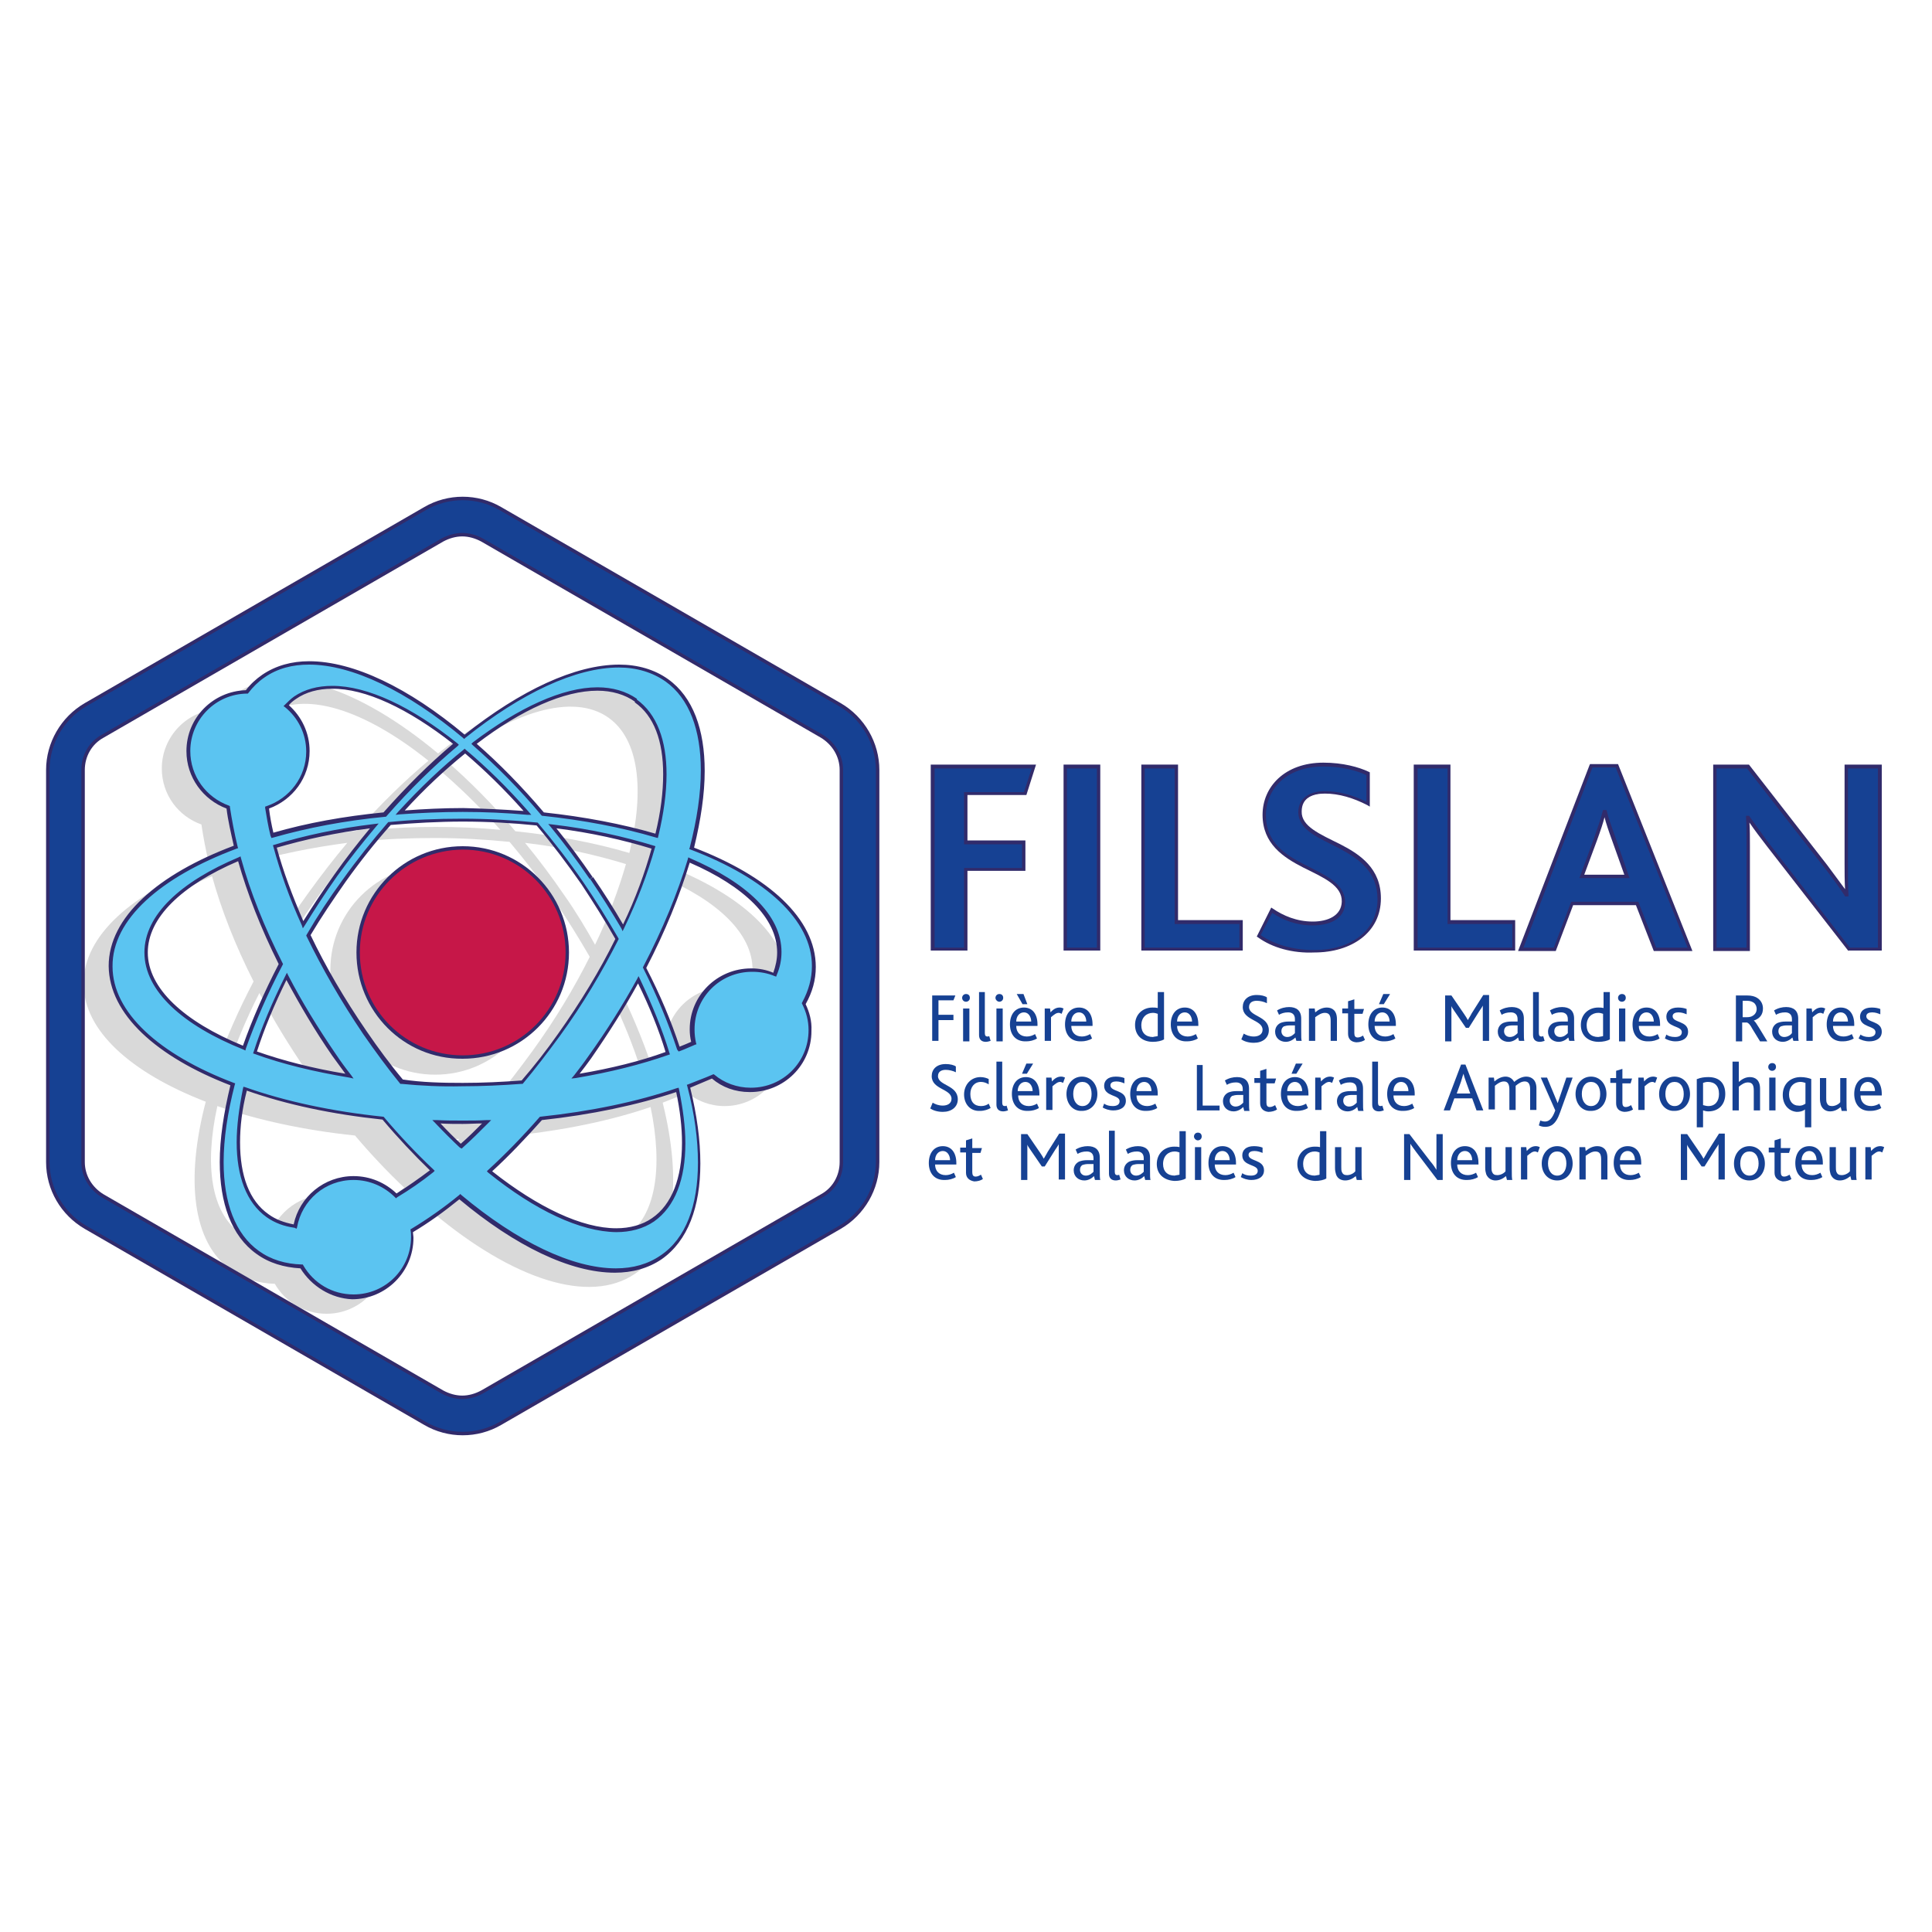 <?xml version="1.0" encoding="UTF-8"?> <!-- Generator: Adobe Illustrator 25.2.1, SVG Export Plug-In . SVG Version: 6.00 Build 0) --> <svg xmlns="http://www.w3.org/2000/svg" xmlns:xlink="http://www.w3.org/1999/xlink" version="1.1" id="Calque_1" x="0px" y="0px" viewBox="0 0 400 400" style="enable-background:new 0 0 400 400;" xml:space="preserve"> <style type="text/css"> .st0{fill:#1D1D1B;} .st1{fill:#9C9B9B;} .st2{fill:#1D70B7;} .st3{fill:#D9D9D9;} .st4{fill:#C61748;} .st5{fill:#312B6B;} .st6{fill:#5BC4F1;} .st7{fill:#164193;} .st8{fill:none;stroke:#312B6B;stroke-width:0.718;} </style> <symbol id="Nouveau_symbole" viewBox="-74.9 -112.5 149.8 225"> <g> <path class="st0" d="M-14.2-112.3h-7.7v69.2C-25.3-38.6-35.9-21-35.9-2.8c0,18.2,10.6,35.8,14.1,40.3v75h7.7V34.8l-0.9-1.1 c-0.2-0.2-13.2-18.6-13.2-36.6c0-18,13.1-36.4,13.2-36.6l0.9-1.1V-112.3z"></path> </g> <g> <path class="st0" d="M25.7-112.3H18v71.9l0.9,1.1C19-39.2,32.1-20.8,32.1-2.8c0,18-13.1,36.4-13.2,36.6L18,34.8l0,77.7h7.7v-75 C29.2,33,39.8,15.5,39.8-2.8c0-18.2-10.6-35.8-14.1-40.3V-112.3z"></path> </g> <g> <rect x="-8.6" y="-112.5" class="st0" width="7.7" height="224.7"></rect> </g> <g> <rect x="4.8" y="-112.5" class="st0" width="7.7" height="224.7"></rect> </g> <g> <path class="st1" d="M-16.1-112.3h-7.7v69.2C-27.3-38.6-37.9-21-37.9-2.8c0,18.2,10.6,35.8,14.1,40.3v75h7.7V34.8l-0.9-1.1 c-0.2-0.2-13.2-18.6-13.2-36.6c0-18,13.1-36.4,13.2-36.6l0.9-1.1V-112.3z"></path> </g> <g> <path class="st1" d="M23.8-112.3h-7.7v71.9l0.9,1.1c0.2,0.2,13.2,18.6,13.2,36.6c0,18-13.1,36.4-13.2,36.6l-0.9,1.1l0,77.7h7.7 v-75C27.3,33,37.8,15.5,37.8-2.8c0-18.2-10.6-35.8-14.1-40.3V-112.3z"></path> </g> <path class="st2" d="M0-88.1l-74.9,43.2v86.5L0,84.8l74.9-43.2v-86.5L0-88.1z M-59.5-36L0-70.4L59.5-36v68.7L0,67.1l-59.5-34.4V-36 z"></path> <g> <rect x="-10.5" y="-112.5" class="st1" width="7.7" height="224.7"></rect> </g> <g> <rect x="2.9" y="-112.5" class="st1" width="7.7" height="224.7"></rect> </g> </symbol> <g> <g> <path class="st3" d="M111.8,200.8c0,12-9.7,21.7-21.7,21.7s-21.7-9.7-21.7-21.7c0-12,9.7-21.7,21.7-21.7S111.8,188.8,111.8,200.8z "></path> <g> <path class="st3" d="M163.1,203.6c0-9.8-9.8-18.5-25.3-24.5c4.2-16,2.8-29.1-5.2-34.8c-9.3-6.7-25.4-1.5-41.9,11.7 c-16.3-13.6-32.2-19-41.7-12.5c-1.3,0.9-2.4,2-3.4,3.3c-6.7,0.1-12.1,5.6-12.1,12.3c0,5.4,3.4,9.9,8.2,11.6 c0.4,2.6,0.9,5.4,1.6,8.2c-15.9,5.9-26,14.8-26,24.7c0,9.8,9.8,18.5,25.3,24.5c-4.2,16-2.8,29.1,5.2,34.8 c2.6,1.8,5.6,2.8,9.1,2.9c2.1,3.7,6.1,6.2,10.7,6.2c6.8,0,12.3-5.5,12.3-12.3c0-0.5,0-1-0.1-1.4c3.3-2,6.6-4.4,10-7.1 c16.3,13.6,32.2,19,41.7,12.5c8.2-5.6,9.8-18.9,5.7-35.4c1.7-0.7,3.4-1.3,5-2.1c2.1,1.7,4.8,2.8,7.8,2.8 c6.8,0,12.3-5.4,12.4-12.2c0-2-0.5-3.9-1.3-5.5C162.3,208.8,163.1,206.2,163.1,203.6z M126,148.6c6.3,4.5,7.5,14.9,4.3,28 c-7.1-2.1-15-3.6-23.6-4.5c-4.6-5.5-9.4-10.3-14.2-14.5C106,147.3,118.7,143.4,126,148.6z M110.1,217.8c-2.5,3.4-5,6.7-7.6,9.8 c-4,0.3-8.1,0.5-12.4,0.5c-4.3,0-8.6-0.2-12.7-0.5c-2.6-3.2-5.1-6.6-7.6-10.1c-4.6-6.7-8.5-13.5-11.7-20.1 c2.2-3.8,4.7-7.5,7.4-11.3c3-4.2,6.2-8.2,9.4-11.9c4.9-0.5,9.9-0.7,15.1-0.7c5.3,0,10.5,0.3,15.5,0.8c3.2,3.8,6.4,7.9,9.4,12.3 c2.6,3.8,5,7.7,7.2,11.5C118.9,204.5,114.9,211.2,110.1,217.8z M126.6,206.3c2.5,5.3,4.6,10.4,6.1,15.3c-5.6,2-12.1,3.6-19.1,4.7 c1-1.3,2-2.6,2.9-4C120.3,217,123.6,211.6,126.6,206.3z M84.7,235.8c1.8,0.1,3.6,0.1,5.5,0.1c1.7,0,3.3,0,4.9-0.1 c-1.8,1.8-3.5,3.5-5.3,5C88.1,239.2,86.4,237.6,84.7,235.8z M66.7,226.3c-7.2-1.2-13.8-2.8-19.6-4.9c1.6-5,3.8-10.3,6.6-15.8 c2.8,5.4,6.1,10.8,9.8,16.2C64.6,223.4,65.6,224.8,66.7,226.3z M57.2,195c-2.6-5.6-4.5-11.1-5.9-16.2c6.1-1.9,13.1-3.3,20.6-4.3 c-2.7,3.2-5.4,6.7-8,10.3C61.5,188.1,59.2,191.5,57.2,195z M77.2,171.8c4.4-4.9,9-9.1,13.4-12.7c4.3,3.6,8.7,7.9,13,12.7 c-4.4-0.4-8.8-0.6-13.4-0.6C85.7,171.2,81.4,171.4,77.2,171.8z M116.8,185.3c-2.6-3.8-5.3-7.4-8.1-10.8 c7.7,0.9,14.7,2.5,20.9,4.4c-1.5,5.2-3.6,10.9-6.4,16.7C121.3,192.2,119.2,188.7,116.8,185.3z M49.6,170.7 c4.9-1.6,8.4-6.2,8.4-11.7c0-3.8-1.7-7.2-4.5-9.5c0.6-0.6,1.2-1.1,1.9-1.6c7.5-5.1,20.1-1,33.3,9.6c-5,4.2-9.9,9-14.8,14.5 c-8.4,0.8-16.3,2.3-23.3,4.3C50.3,174.4,49.9,172.5,49.6,170.7z M24.6,200.8c0-7.6,7.4-14.4,19.3-19.4c1.9,6.9,4.8,14.3,8.6,21.8 c-3.1,5.9-5.7,11.8-7.6,17.3C32.4,215.5,24.6,208.5,24.6,200.8z M76.3,251.1c-2.2-2.3-5.4-3.7-8.8-3.7c-6,0-11,4.3-12.1,10.1 c-2.1-0.3-4-1-5.7-2.2c-6-4.3-7.4-14-4.7-26.3c8.3,2.9,18,5,28.5,6.1c3.3,3.9,6.8,7.6,10.2,10.8 C81.3,247.8,78.8,249.6,76.3,251.1z M129.6,256c-7.6,5.2-20.4,0.9-33.9-10c3.6-3.3,7.2-6.9,10.7-10.9c10.5-1.1,20.1-3.1,28.3-5.9 C137.3,241.8,135.8,251.7,129.6,256z M154.8,205.4c-1.5-0.6-3-1-4.7-1c-6.8,0-12.3,5.4-12.4,12.2c0,1,0.1,1.9,0.3,2.8 c-1,0.4-2,0.9-3.1,1.3c-1.8-5.4-4.2-11.1-7-16.8c4.1-7.7,7.1-15.2,9.2-22.3c11.5,4.9,18.7,11.7,18.7,19.1 C155.7,202.3,155.4,203.9,154.8,205.4z"></path> </g> </g> <g> <path class="st4" d="M117.5,197.2c0,12-9.7,21.7-21.7,21.7c-12,0-21.7-9.7-21.7-21.7c0-12,9.7-21.7,21.7-21.7 C107.8,175.6,117.5,185.3,117.5,197.2z"></path> <path class="st5" d="M73.8,197.2c0-12.2,9.9-22,22-22l0,0c12.2,0,22,9.9,22,22l0,0c0,12.2-9.9,22-22,22l0,0 C83.6,219.3,73.8,209.4,73.8,197.2L73.8,197.2z M74.5,197.2c0,11.8,9.5,21.3,21.3,21.3l0,0c11.8,0,21.3-9.5,21.3-21.3l0,0 c0-11.8-9.5-21.3-21.3-21.3l0,0C84,176,74.5,185.5,74.5,197.2L74.5,197.2z"></path> </g> <g> <g> <path class="st6" d="M168.7,200.1c0-9.8-9.8-18.5-25.3-24.5c4.2-16,2.8-29.1-5.2-34.8c-9.3-6.7-25.4-1.5-41.9,11.7 C80,138.9,64,133.5,54.5,140c-1.3,0.9-2.4,2-3.4,3.3c-6.7,0.1-12.1,5.6-12.1,12.3c0,5.4,3.4,9.9,8.2,11.6 c0.4,2.6,0.9,5.4,1.6,8.2c-15.9,5.9-26,14.8-26,24.7c0,9.8,9.8,18.5,25.3,24.5c-4.2,16-2.8,29.1,5.2,34.8 c2.6,1.8,5.6,2.8,9.1,2.9c2.1,3.7,6.1,6.2,10.7,6.2c6.8,0,12.3-5.5,12.3-12.3c0-0.5,0-1-0.1-1.4c3.3-2,6.6-4.4,10-7.1 c16.3,13.6,32.2,19,41.7,12.5c8.2-5.6,9.8-18.9,5.7-35.4c1.7-0.7,3.4-1.3,5-2.1c2.1,1.7,4.8,2.8,7.8,2.8 c6.8,0,12.3-5.4,12.4-12.2c0-2-0.5-3.9-1.3-5.5C167.9,205.3,168.7,202.7,168.7,200.1z M131.6,145.1c6.3,4.5,7.5,14.9,4.3,28 c-7.1-2.1-15-3.6-23.6-4.5c-4.6-5.5-9.4-10.3-14.2-14.5C111.6,143.8,124.3,139.8,131.6,145.1z M69.2,218.3c1,1.5,2.1,3,3.2,4.5 c-7.2-1.2-13.8-2.8-19.6-4.9c1.6-5,3.8-10.3,6.6-15.8C62.2,207.5,65.4,212.9,69.2,218.3z M56.9,175.2c6.1-1.9,13.1-3.3,20.6-4.3 c-2.7,3.2-5.4,6.7-8,10.3c-2.4,3.4-4.7,6.8-6.7,10.2C60.2,185.8,58.3,180.3,56.9,175.2z M63.9,193.8c2.2-3.8,4.7-7.6,7.4-11.3 c3-4.2,6.2-8.2,9.4-11.9c4.9-0.5,9.9-0.7,15.1-0.7c5.3,0,10.5,0.3,15.5,0.8c3.2,3.8,6.4,7.9,9.4,12.3c2.6,3.8,5,7.6,7.2,11.5 c-3.3,6.5-7.3,13.3-12.1,19.9c-2.5,3.4-5,6.7-7.6,9.8c-4,0.3-8.1,0.5-12.4,0.5c-4.3,0-8.6-0.2-12.7-0.5 c-2.6-3.2-5.1-6.6-7.6-10.1C70.9,207.2,67,200.4,63.9,193.8z M122.1,218.9c3.8-5.3,7.2-10.7,10.1-16c2.5,5.3,4.6,10.4,6.1,15.3 c-5.6,2-12.1,3.6-19.1,4.7C120.1,221.5,121.1,220.2,122.1,218.9z M129,192.1c-2-3.4-4.2-6.9-6.5-10.3c-2.6-3.8-5.3-7.4-8.1-10.8 c7.7,0.9,14.7,2.5,20.9,4.4C133.9,180.7,131.7,186.3,129,192.1z M109.2,168.3c-4.4-0.4-8.8-0.6-13.4-0.6c-4.4,0-8.8,0.2-13,0.5 c4.4-4.9,9-9.1,13.4-12.7C100.6,159.2,104.9,163.5,109.2,168.3z M59.2,146c0.6-0.6,1.2-1.2,1.9-1.6c7.5-5.1,20.1-1,33.3,9.6 c-5,4.2-9.9,9-14.8,14.5c-8.4,0.8-16.3,2.3-23.3,4.3c-0.5-2-0.8-3.9-1.1-5.7c4.9-1.6,8.4-6.2,8.4-11.7 C63.6,151.7,61.9,148.3,59.2,146z M30.2,197.2c0-7.6,7.4-14.4,19.3-19.4c1.9,6.9,4.8,14.3,8.6,21.8c-3.1,5.9-5.7,11.7-7.6,17.3 C38,212,30.2,205,30.2,197.2z M81.9,247.6c-2.2-2.3-5.4-3.7-8.8-3.7c-6,0-11,4.3-12.1,10.1c-2.1-0.3-4-1-5.7-2.2 c-6-4.3-7.4-14-4.7-26.3c8.3,2.9,18,5,28.5,6.1c3.3,3.9,6.8,7.6,10.2,10.8C86.9,244.3,84.4,246.1,81.9,247.6z M95.4,237.3 c-1.7-1.6-3.4-3.3-5.1-5.1c1.8,0.1,3.6,0.1,5.5,0.1c1.7,0,3.3,0,4.9-0.1C99,234.1,97.2,235.7,95.4,237.3z M135.2,252.5 c-7.6,5.2-20.4,0.9-33.9-10c3.6-3.3,7.2-6.9,10.7-10.9c10.5-1.1,20.1-3.1,28.3-5.9C142.9,238.3,141.4,248.2,135.2,252.5z M140.5,217.2c-1.8-5.4-4.2-11.1-7-16.8c4.1-7.7,7.1-15.2,9.2-22.3c11.5,4.9,18.7,11.7,18.7,19.1c0,1.6-0.3,3.1-1,4.6 c-1.5-0.6-3-1-4.7-1c-6.8,0-12.3,5.4-12.4,12.2c0,1,0.1,1.9,0.3,2.8C142.6,216.4,141.6,216.8,140.5,217.2z"></path> </g> </g> <g> <g> <path class="st5" d="M62.2,262.6c-3.4-0.2-6.5-1.1-9.1-3l0,0c-5.2-3.7-7.6-10.5-7.6-19l0,0c0-4.8,0.8-10.1,2.2-15.9l0,0 C32.4,218.8,22.6,210,22.5,200l0,0c0-10.1,10.2-19,25.9-24.9l0,0c-0.6-2.7-1.2-5.2-1.5-7.7l0,0c-4.8-1.8-8.3-6.4-8.3-11.9l0,0 c0-6.9,5.5-12.4,12.3-12.6l0,0c1-1.3,2.1-2.3,3.4-3.2l0,0c2.8-1.9,6.1-2.8,9.7-2.8l0,0c9.2,0,20.6,5.5,32.2,15.2l0,0 c11.6-9.2,22.9-14.5,32-14.5l0,0c3.8,0,7.3,1,10.1,3l0,0c5.2,3.7,7.6,10.5,7.6,19l0,0c0,4.8-0.8,10.1-2.2,15.9l0,0 c15.4,5.9,25.2,14.7,25.2,24.7l0,0c0,2.7-0.7,5.2-2.1,7.7l0,0c0.8,1.7,1.3,3.5,1.2,5.5l0,0c0,0,0,0,0,0.1l0,0 c0,7-5.7,12.6-12.7,12.6l0,0c0,0,0,0-0.1,0l0,0c-3,0-5.7-1-7.8-2.8l0,0c-1.5,0.6-3,1.3-4.5,1.9l0,0c1.4,5.7,2.1,10.9,2.1,15.7 l0,0c0,9-2.6,16-8,19.8l0,0c-2.8,1.9-6.1,2.8-9.7,2.8l0,0c-9.2,0-20.6-5.5-32.2-15.2l0,0c-3.2,2.6-6.4,4.9-9.6,6.8l0,0 c0,0.4,0.1,0.8,0.1,1.2l0,0c0,7-5.7,12.7-12.7,12.7l0,0C68.5,268.8,64.5,266.3,62.2,262.6L62.2,262.6z M54.7,140.3 c-1.3,0.9-2.4,2-3.3,3.2l0,0l-0.1,0.1l-0.2,0c-6.5,0.1-11.7,5.4-11.7,11.9l0,0c0,5.2,3.3,9.6,8,11.3l0,0l0.2,0.1l0,0.2 c0.4,2.6,0.9,5.3,1.6,8.2l0,0l0.1,0.3l-0.3,0.1c-15.8,5.9-25.8,14.7-25.7,24.4l0,0c0,9.5,9.6,18.2,25.1,24.1l0,0l0.3,0.1 l-0.1,0.3c-1.5,5.8-2.3,11.2-2.3,16l0,0c0,8.4,2.4,14.9,7.3,18.4l0,0c2.5,1.8,5.5,2.7,8.9,2.8l0,0l0.2,0l0.1,0.2 c2.1,3.6,5.9,6,10.4,6l0,0c6.6,0,11.9-5.3,11.9-11.9l0,0c0-0.5,0-0.9-0.1-1.4l0,0l0-0.2l0.2-0.1c3.3-2,6.6-4.3,9.9-7l0,0l0.2-0.2 l0.2,0.2c11.6,9.7,23,15.2,32,15.2l0,0c3.6,0,6.7-0.9,9.3-2.7l0,0c5.2-3.5,7.7-10.3,7.7-19.2l0,0c0-4.8-0.7-10.1-2.2-15.8l0,0 l-0.1-0.3l0.3-0.1c1.7-0.7,3.4-1.3,5-2l0,0l0.2-0.1l0.2,0.1c2,1.7,4.7,2.7,7.5,2.7l0,0c0,0,0,0,0.1,0l0,0 c6.6,0,11.9-5.3,11.9-11.9l0,0c0,0,0,0,0-0.1l0,0c0-1.9-0.5-3.7-1.3-5.3l0,0l-0.1-0.2l0.1-0.2c1.3-2.4,2-4.9,2-7.5l0,0 c0-9.5-9.6-18.2-25.1-24.1l0,0l-0.3-0.1l0.1-0.3c1.5-5.8,2.3-11.2,2.3-16l0,0c0-8.4-2.4-14.9-7.3-18.4l0,0 c-2.7-1.9-6-2.9-9.7-2.9l0,0c-8.9,0-20.2,5.3-31.8,14.6l0,0l-0.2,0.2l-0.2-0.2c-11.6-9.7-23-15.2-31.9-15.2l0,0 C60.5,137.6,57.4,138.4,54.7,140.3L54.7,140.3z M101.1,242.8l-0.3-0.3l0.3-0.3c3.6-3.3,7.1-6.9,10.6-10.9l0,0l0.1-0.1l0.1,0 c10.4-1.1,20-3.1,28.2-5.9l0,0l0.4-0.1l0.1,0.4c0.8,4,1.3,7.7,1.3,11.1l0,0c0,7.4-2.1,13.1-6.5,16.2l0,0 c-2.2,1.5-4.9,2.2-7.8,2.2l0,0C120.1,255,110.8,250.6,101.1,242.8L101.1,242.8z M127.6,254.3c2.8,0,5.4-0.7,7.4-2.1l0,0 c4.1-2.8,6.2-8.3,6.2-15.6l0,0c0-3.2-0.4-6.7-1.2-10.5l0,0c-8.1,2.7-17.6,4.7-27.8,5.8l0,0c-3.4,3.8-6.8,7.4-10.3,10.6l0,0 C111.4,250,120.5,254.3,127.6,254.3L127.6,254.3z M61,254.2c-2.2-0.3-4.1-1-5.8-2.2l0,0c-4.2-3-6.2-8.5-6.2-15.5l0,0 c0-3.4,0.5-7.1,1.3-11.1l0,0l0.1-0.4l0.4,0.1c8.2,2.9,17.9,5,28.5,6.1l0,0l0.1,0l0.1,0.1c3.3,3.9,6.7,7.5,10.2,10.8l0,0l0.3,0.3 l-0.3,0.3c-2.5,2-5,3.7-7.5,5.2l0,0l-0.2,0.2l-0.2-0.2c-2.2-2.2-5.2-3.6-8.6-3.6l0,0c-5.9,0-10.7,4.2-11.7,9.8l0,0l-0.1,0.3 L61,254.2L61,254.2z M49.7,236.5c0,6.9,1.9,12.1,5.9,14.9l0,0c1.5,1.1,3.2,1.7,5.2,2.1l0,0c1.2-5.7,6.3-10,12.4-10l0,0 c3.5,0,6.6,1.4,8.9,3.6l0,0c2.2-1.4,4.5-3,6.9-4.8l0,0c-3.3-3.2-6.6-6.7-9.8-10.5l0,0c-10.4-1.1-19.9-3.1-28.1-6l0,0 C50.1,229.7,49.7,233.3,49.7,236.5L49.7,236.5z M82,247.6l0.3-0.3L82,247.6L82,247.6z M95.2,237.6c-1.7-1.6-3.4-3.3-5.1-5.1l0,0 l0.3-0.2l-0.3,0.2l-0.6-0.6l0.9,0c1.8,0.1,3.6,0.1,5.5,0.1l0,0c1.7,0,3.3,0,4.9-0.1l0,0l0.9,0l-0.6,0.6c-1.8,1.8-3.5,3.5-5.3,5.1 l0,0l-0.2,0.2L95.2,237.6L95.2,237.6z M95.4,236.8c1.5-1.3,2.9-2.7,4.4-4.2l0,0c-1.3,0-2.7,0.1-4,0.1l0,0c-1.5,0-3.1,0-4.6-0.1 l0,0C92.6,234.1,94,235.5,95.4,236.8L95.4,236.8z M83.1,224.4l-0.2,0l-0.1-0.1c-2.6-3.2-5.1-6.6-7.6-10.2l0,0 c-4.6-6.8-8.5-13.6-11.7-20.2l0,0l-0.1-0.2l0.1-0.2c2.2-3.8,4.7-7.6,7.4-11.3l0,0c3-4.2,6.2-8.2,9.4-11.9l0,0l0.1-0.1l0.1,0 c4.9-0.5,9.9-0.7,15.2-0.7l0,0c5.3,0,10.5,0.3,15.5,0.8l0,0l0.1,0l0.1,0.1c3.2,3.8,6.4,7.9,9.4,12.3l0,0c2.6,3.8,5,7.7,7.2,11.5 l0,0l0.1,0.2l-0.1,0.2c-3.3,6.5-7.3,13.3-12.1,19.9l0,0c-2.5,3.4-5,6.7-7.6,9.8l0,0l-0.1,0.1l-0.2,0c-4,0.3-8.2,0.5-12.4,0.5l0,0 C91.4,225,87.2,224.8,83.1,224.4L83.1,224.4z M95.8,224.2c4.2,0,8.2-0.2,12.2-0.5l0,0c2.6-3,5.1-6.2,7.5-9.6l0,0 c4.7-6.6,8.7-13.2,11.9-19.7l0,0c-2.1-3.7-4.5-7.5-7-11.3l0,0c-3-4.3-6.1-8.4-9.3-12.2l0,0c-4.9-0.5-10-0.8-15.3-0.8l0,0 c-5.1,0-10.1,0.3-14.9,0.7l0,0c-3.2,3.6-6.3,7.5-9.3,11.7l0,0c-2.6,3.7-5.1,7.4-7.3,11.1l0,0c3.1,6.5,7,13.2,11.6,19.9l0,0 c2.4,3.5,4.9,6.9,7.5,10l0,0C87.4,224.1,91.5,224.2,95.8,224.2L95.8,224.2z M118.9,222.6c1-1.3,2-2.6,2.9-3.9l0,0 c3.8-5.3,7.2-10.7,10.1-16l0,0l0.3-0.6l0.3,0.6c2.5,5.3,4.6,10.4,6.1,15.3l0,0l0.1,0.3l-0.3,0.1c-5.7,2-12.1,3.6-19.2,4.8l0,0 l-0.9,0.1L118.9,222.6L118.9,222.6z M122.4,219.1c-0.8,1.1-1.6,2.2-2.4,3.2l0,0c6.5-1.1,12.6-2.6,17.8-4.5l0,0 c-1.4-4.6-3.3-9.3-5.7-14.2l0,0C129.3,208.7,126,213.9,122.4,219.1L122.4,219.1z M72.3,223.1c-7.2-1.2-13.9-2.8-19.6-4.9l0,0 l-0.3-0.1l0.1-0.3c1.6-5,3.9-10.4,6.6-15.8l0,0l0.3-0.6l0.3,0.6c2.8,5.4,6.1,10.8,9.8,16.2l0,0c1,1.5,2.1,3,3.2,4.4l0,0l-0.3,0.2 l0.1-0.4l-0.1,0.4l0.3-0.2l0.5,0.7L72.3,223.1L72.3,223.1z M71.5,222.3c-0.9-1.2-1.8-2.5-2.7-3.7l0,0c-3.6-5.2-6.7-10.5-9.5-15.7 l0,0c-2.5,5.1-4.6,10.1-6.1,14.8l0,0C58.6,219.6,64.8,221.2,71.5,222.3L71.5,222.3z M140.2,217.3c-1.8-5.4-4.1-11-7-16.8l0,0 l-0.1-0.2l0.1-0.2c4-7.7,7.1-15.2,9.2-22.2l0,0l0.1-0.4l0.4,0.2c11.6,5,18.9,11.7,18.9,19.4l0,0c0,1.6-0.3,3.2-1,4.8l0,0 l-0.1,0.3l-0.3-0.1c-1.4-0.6-3-0.9-4.6-0.9l0,0c0,0,0,0-0.1,0l0,0c-6.6,0-11.9,5.3-11.9,11.9l0,0c0,0,0,0,0,0.1l0,0 c0,0.9,0.1,1.8,0.3,2.7l0,0l0.1,0.3l-0.3,0.1c-1,0.4-2,0.9-3.1,1.3l0,0l-0.3,0.1L140.2,217.3L140.2,217.3z M140.7,216.7 c0.8-0.3,1.7-0.7,2.4-1l0,0c-0.2-0.8-0.3-1.7-0.3-2.5l0,0c0,0,0-0.1,0-0.1l0,0c0-7,5.7-12.6,12.7-12.6l0,0c0,0,0.1,0,0.1,0l0,0 c1.6,0,3.1,0.3,4.5,0.9l0,0c0.5-1.4,0.8-2.8,0.8-4.2l0,0c0-7.1-6.8-13.7-18.1-18.6l0,0c-2.1,6.9-5.1,14.3-9,21.8l0,0 C136.7,206,139,211.5,140.7,216.7L140.7,216.7z M160.4,201.9l0.1-0.3L160.4,201.9L160.4,201.9z M50.4,217.3 c-12.5-5-20.5-12.1-20.5-20.1l0,0c0-7.8,7.6-14.7,19.5-19.7l0,0l0.4-0.2l0.1,0.4c1.9,6.9,4.8,14.2,8.6,21.7l0,0l0.1,0.2l-0.1,0.2 c-3.1,5.9-5.6,11.7-7.6,17.3l0,0l-0.1,0.4L50.4,217.3L50.4,217.3z M30.6,197.2c0,7.4,7.5,14.3,19.7,19.3l0,0 c1.9-5.4,4.4-11.1,7.4-16.9l0,0c-3.7-7.4-6.5-14.6-8.4-21.3l0,0C37.6,183.3,30.6,190,30.6,197.2L30.6,197.2L30.6,197.2z M128.7,192.3c-2-3.4-4.2-6.9-6.5-10.3l0,0l0.3-0.2l0.3-0.2c2.2,3.2,4.3,6.5,6.2,9.8l0,0c2.6-5.4,4.5-10.7,5.9-15.7l0,0 c-5.9-1.8-12.5-3.3-19.7-4.2l0,0c2.6,3.2,5.1,6.6,7.5,10.1l0,0l-0.3,0.2l-0.3,0.2c-2.6-3.8-5.3-7.4-8-10.7l0,0l-0.6-0.7l0.9,0.1 c7.7,0.9,14.8,2.5,21,4.4l0,0l0.3,0.1l-0.1,0.3c-1.5,5.3-3.6,10.9-6.4,16.7l0,0l-0.3,0.6L128.7,192.3L128.7,192.3z M62.5,191.6 c-2.6-5.7-4.5-11.1-5.9-16.3l0,0l-0.1-0.3l0.3-0.1c6.2-1.9,13.1-3.4,20.7-4.3l0,0l0.9-0.1l-0.6,0.7c-2.7,3.2-5.4,6.6-8,10.2l0,0 c-2.4,3.4-4.6,6.8-6.7,10.2l0,0l-0.4,0.6L62.5,191.6L62.5,191.6z M62.8,191.4l0.3-0.1L62.8,191.4L62.8,191.4z M62.8,190.7 c2-3.2,4.1-6.4,6.4-9.6l0,0c2.4-3.4,4.9-6.6,7.4-9.6l0,0c-7,0.9-13.5,2.3-19.3,4l0,0C58.6,180.3,60.5,185.4,62.8,190.7 L62.8,190.7z M135.8,173.4c-7.1-2.1-15-3.6-23.5-4.5l0,0l-0.1,0l-0.1-0.1c-4.6-5.5-9.4-10.3-14.2-14.5l0,0l-0.3-0.3l0.3-0.3 c9.5-7.2,18.6-11.4,25.8-11.4l0,0c3.1,0,5.9,0.8,8.2,2.4l0,0l-0.2,0.3l-0.2,0.3c-2.1-1.5-4.8-2.3-7.8-2.3l0,0 c-6.9,0-15.7,3.9-25,11l0,0c4.7,4.1,9.3,8.8,13.9,14.2l0,0c8.4,0.9,16.2,2.4,23.1,4.4l0,0c1.1-4.5,1.6-8.6,1.6-12.3l0,0 c0-6.9-1.9-12.1-5.9-14.9l0,0l0.2-0.3l0.2-0.3c4.2,3,6.2,8.5,6.2,15.5l0,0c0,3.9-0.6,8.2-1.7,12.8l0,0l-0.1,0.4L135.8,173.4 L135.8,173.4z M56,173c-0.5-2-0.8-3.9-1.1-5.7l0,0l0.4,0l0.1,0.3l-0.1-0.3l-0.4,0l0-0.3l0.3-0.1c4.7-1.6,8.2-6,8.2-11.3l0,0 c0-3.7-1.7-7-4.4-9.2l0,0l-0.3-0.2l0.3-0.3c0.6-0.6,1.2-1.2,1.9-1.7l0,0c2.2-1.5,4.9-2.2,7.9-2.2l0,0c7.3,0,16.4,4.3,25.9,11.9 l0,0l0.3,0.3l-0.3,0.3c-4.9,4.1-9.9,9-14.7,14.5l0,0l-0.1,0.1l-0.1,0c-8.4,0.8-16.2,2.3-23.2,4.3l0,0l-0.4,0.1L56,173L56,173z M56.6,172.4c6.9-2,14.6-3.4,22.8-4.2l0,0c4.7-5.3,9.5-10.1,14.4-14.2l0,0c-9.3-7.3-18.2-11.5-25.1-11.4l0,0 c-2.8,0-5.4,0.7-7.4,2.1l0,0c-0.6,0.4-1.1,0.8-1.5,1.3l0,0c2.6,2.3,4.3,5.7,4.3,9.5l0,0c0,5.5-3.5,10.1-8.4,11.9l0,0 C55.9,169.1,56.2,170.7,56.6,172.4L56.6,172.4z M109.2,168.7c-4.3-0.4-8.8-0.6-13.4-0.6l0,0c-4.4,0-8.8,0.2-13,0.5l0,0l-0.9,0.1 l0.6-0.7c4.5-4.9,9-9.2,13.5-12.8l0,0l0.2-0.2l0.2,0.2c4.3,3.6,8.7,7.9,13,12.8l0,0l0.6,0.7L109.2,168.7L109.2,168.7z M83.1,168.5l-0.3-0.2L83.1,168.5L83.1,168.5z M108.4,167.9c-4-4.5-8.1-8.5-12.1-11.9l0,0c-4.2,3.4-8.4,7.3-12.5,11.8l0,0 c3.9-0.3,8-0.5,12.1-0.5l0,0C100.1,167.4,104.3,167.6,108.4,167.9L108.4,167.9z"></path> </g> </g> <g> <g> <g> <path class="st7" d="M173.9,145.9l-70.3-40.6c-2.4-1.4-5.1-2.1-7.8-2.1c-2.7,0-5.4,0.7-7.8,2.1l-70.3,40.6 c-4.8,2.8-7.8,8-7.8,13.5v81.2c0,5.6,3,10.7,7.8,13.5L88,294.7c2.4,1.4,5.1,2.1,7.8,2.1c2.7,0,5.4-0.7,7.8-2.1l70.3-40.6 c4.8-2.8,7.8-8,7.8-13.5v-81.2C181.7,153.9,178.7,148.7,173.9,145.9z M174.2,240.6c0,2.9-1.5,5.6-4.1,7l-70.3,40.6 c-1.3,0.7-2.7,1.1-4.1,1.1c-1.4,0-2.8-0.4-4.1-1.1l-70.3-40.6c-2.5-1.5-4.1-4.1-4.1-7v-81.2c0-2.9,1.5-5.6,4.1-7l70.3-40.6 c1.3-0.7,2.7-1.1,4.1-1.1c1.4,0,2.8,0.4,4.1,1.1l70.3,40.6c2.5,1.5,4.1,4.1,4.1,7V240.6z"></path> </g> <g> <path class="st8" d="M173.9,145.9l-70.3-40.6c-2.4-1.4-5.1-2.1-7.8-2.1c-2.7,0-5.4,0.7-7.8,2.1l-70.3,40.6 c-4.8,2.8-7.8,8-7.8,13.5v81.2c0,5.6,3,10.7,7.8,13.5L88,294.7c2.4,1.4,5.1,2.1,7.8,2.1c2.7,0,5.4-0.7,7.8-2.1l70.3-40.6 c4.8-2.8,7.8-8,7.8-13.5v-81.2C181.7,153.9,178.7,148.7,173.9,145.9z M174.2,240.6c0,2.9-1.5,5.6-4.1,7l-70.3,40.6 c-1.3,0.7-2.7,1.1-4.1,1.1c-1.4,0-2.8-0.4-4.1-1.1l-70.3-40.6c-2.5-1.5-4.1-4.1-4.1-7v-81.2c0-2.9,1.5-5.6,4.1-7l70.3-40.6 c1.3-0.7,2.7-1.1,4.1-1.1c1.4,0,2.8,0.4,4.1,1.1l70.3,40.6c2.5,1.5,4.1,4.1,4.1,7V240.6z"></path> </g> </g> </g> <g> <g> <path class="st7" d="M193,158.7H214l-1.8,5.6h-12.3v10.1h12v5.6h-12v16.5H193V158.7z"></path> <path class="st5" d="M192.7,196.9v-38.2v-0.4h21.8l-2,6.3l-12.2,0v9.4h12v6.3h-12v16.5H192.7L192.7,196.9z M193.4,196.2h6.2 v-16.5h12v-4.9h-12V164h12.4l1.6-4.9h-20.1V196.2L193.4,196.2z"></path> </g> <g> <path class="st7" d="M220.6,158.7h6.9v37.8h-6.9V158.7z"></path> <path class="st5" d="M220.2,196.9v-38.2v-0.4h7.6v38.5H220.2L220.2,196.9z M220.9,196.2h6.2v-37.1h-6.2L220.9,196.2L220.9,196.2z "></path> </g> <g> <path class="st7" d="M236.6,158.7h6.9v32.2h13.4v5.6h-20.3V158.7z"></path> <path class="st5" d="M236.3,196.9v-38.2v-0.4h7.6v32.2h13.4v6.3H236.3L236.3,196.9z M237,196.2h19.6v-4.9h-13.4l0-32.2H237V196.2 L237,196.2z"></path> </g> <g> <path class="st7" d="M263.4,188.5c2.2,1.5,5.1,2.8,8.5,2.8c3.2,0,6.3-1.2,6.3-4.5c0-7.4-16.3-6.5-16.3-18 c0-5.6,4.4-10.4,12.3-10.4c3.9,0,7.2,0.9,9.2,1.9v6.3c-3-1.5-6-2.4-9-2.4c-2.6,0-5.2,1-5.2,4.1c0,6.9,16.3,6,16.3,18 c0,6.7-5.7,10.8-13.5,10.8c-4.4,0-8.5-1.3-11.4-3.3L263.4,188.5z"></path> <path class="st5" d="M260.5,194.1l-0.3-0.2l2.8-5.6l0.2-0.4l0.3,0.2c2.2,1.5,5,2.7,8.3,2.7l0,0c3.1,0,5.9-1.2,6-4.1l0,0 c0.1-3.4-3.8-5-8-7.1l0,0c-4.1-2.1-8.4-4.9-8.4-10.9l0,0c0-5.8,4.6-10.8,12.6-10.8l0,0c4,0,7.3,0.9,9.4,1.9l0,0l0.2,0.1v7.1 l-0.5-0.3c-2.9-1.5-5.9-2.4-8.8-2.4l0,0c-2.6,0-4.8,0.9-4.8,3.7l0,0c-0.1,3.1,3.8,4.7,8,6.8l0,0c4.1,2.1,8.4,5,8.4,11.2l0,0 c0,7-6,11.2-13.8,11.2l0,0C267.6,197.4,263.4,196.2,260.5,194.1L260.5,194.1z M272.1,196.7c7.6,0,13.1-4,13.1-10.5l0,0 c0-5.8-3.9-8.4-8-10.6l0,0c-4-2.1-8.3-3.6-8.4-7.4l0,0c0-3.3,2.8-4.4,5.5-4.4l0,0c2.9,0,5.8,0.8,8.6,2.2l0,0v-5.5 c-2-1-5.2-1.8-8.9-1.8l0,0c-7.7,0-11.9,4.7-11.9,10.1l0,0c0,5.6,3.9,8.1,8,10.2l0,0c4,2.1,8.3,3.7,8.4,7.8l0,0 c0,3.6-3.5,4.8-6.7,4.8l0,0c-3.4,0-6.2-1.1-8.4-2.6l0,0l-2.4,4.6C263.9,195.6,267.9,196.7,272.1,196.7L272.1,196.7z"></path> </g> <g> <path class="st7" d="M293.1,158.7h6.9v32.2h13.4v5.6h-20.3V158.7z"></path> <path class="st5" d="M292.7,196.9v-38.2v-0.4h7.6v32.2h13.4v6.3H292.7L292.7,196.9z M293.5,196.2h19.6v-4.9h-13.4l0-32.2h-6.2 V196.2L293.5,196.2z"></path> </g> <g> <path class="st7" d="M329.5,158.5h5.3l15.1,38h-7.3l-3.7-9.5h-13.5l-3.6,9.5h-7.1L329.5,158.5z M336.9,181.4l-2.6-7.5 c-1-2.9-1.5-4.6-1.9-5.9h-0.1c-0.3,1.3-0.9,3-2,5.9l-2.8,7.5H336.9z"></path> <path class="st5" d="M342.4,196.9l-3.7-9.5h-13l-3.6,9.5h-7.8l14.8-38.5l0.1-0.2h5.8l15.4,38.7H342.4L342.4,196.9z M339.2,186.7 l3.7,9.5h6.5l-14.9-37.3h-4.8l-14.3,37.3h6.3l3.6-9.5H339.2L339.2,186.7z M327,181.8l2.9-7.9c1-2.9,1.6-4.6,1.9-5.9l0,0l0.1-0.3 h0.3h0.4l0.1,0.3c0.3,1.3,0.9,3,1.9,5.8l0,0l2.6,7.5l-0.3,0.1v-0.4v0.4l0.3-0.1l0.2,0.5H327L327,181.8z M330.6,174.1l-2.6,7h8.3 l-2.5-7c-0.8-2.2-1.3-3.7-1.6-4.9l0,0C331.9,170.4,331.4,171.9,330.6,174.1L330.6,174.1z"></path> </g> <g> <path class="st7" d="M355,158.7h6.8l16.1,20.6c1.7,2.2,3.1,4.1,4.2,5.9h0.1c-0.1-2-0.1-4.3-0.1-6.4v-20.1h6.9v37.8h-6.3 L366.2,175c-1.7-2.1-3-4-4.2-5.8h-0.1c0.1,1.5,0.1,3.7,0.1,5.9v21.5H355V158.7z"></path> <path class="st5" d="M382.7,196.9l-16.8-21.6c-1.4-1.8-2.6-3.4-3.7-5l0,0c0.1,1.4,0.1,3.1,0.1,4.8l0,0v21.8h-7.6v-38.2v-0.4h7.4 l16.2,20.8c1.4,1.9,2.6,3.5,3.7,5l0,0c-0.1-1.7-0.1-3.6-0.1-5.3l0,0v-20.5h7.7v38.5H382.7L382.7,196.9z M361.8,168.9h0.3l0.1,0.1 c1.3,1.8,2.6,3.7,4.2,5.8l0,0l16.6,21.4h5.8v-37.1h-6.2v19.8c0,2.1,0,4.4,0.1,6.3l0,0l0,0.4h-0.4H382l-0.1-0.2 c-1.1-1.7-2.5-3.6-4.2-5.8l0,0l-16-20.5h-6.3l0,37.1h6.2v-21.1c0-2.1,0-4.3-0.1-5.8l0,0l0-0.4H361.8L361.8,168.9z"></path> </g> </g> <g> <path class="st7" d="M193,206.1h4.8l-0.4,1h-3.1v3h3.1v1.1h-3.1v4.3H193V206.1z"></path> <path class="st7" d="M199.2,206.6c0-0.4,0.3-0.8,0.8-0.8c0.5,0,0.8,0.3,0.8,0.8c0,0.5-0.4,0.8-0.8,0.8 C199.5,207.4,199.2,207,199.2,206.6z M199.4,208.8h1.3v6.8h-1.3V208.8z"></path> <path class="st7" d="M202.6,205.4h1.3v8.5c0,0.5,0.2,0.7,0.5,0.7c0.1,0,0.3,0,0.4-0.1l0.3,1c-0.3,0.1-0.7,0.2-1,0.2 c-0.9,0-1.4-0.5-1.4-1.4V205.4z"></path> <path class="st7" d="M206.1,206.6c0-0.4,0.3-0.8,0.8-0.8c0.5,0,0.8,0.3,0.8,0.8c0,0.5-0.4,0.8-0.8,0.8 C206.5,207.4,206.1,207,206.1,206.6z M206.3,208.8h1.3v6.8h-1.3V208.8z"></path> <path class="st7" d="M209.1,212.1c0-2.1,1.1-3.5,2.9-3.5c1.8,0,2.8,1.4,2.8,3.5v0.3h-4.4c0,1.3,0.8,2.2,2.2,2.2 c0.6,0,1.2-0.2,1.7-0.5l0.4,0.9c-0.6,0.4-1.5,0.6-2.2,0.6C210.2,215.7,209.1,214.1,209.1,212.1z M213.5,211.5 c0-0.9-0.5-1.9-1.5-1.9c-1,0-1.6,0.9-1.6,1.9H213.5z M210.5,205.8h1.4l0.8,2.1h-1L210.5,205.8z"></path> <path class="st7" d="M216.3,208.8h1.1l0.1,0.8c0.7-0.8,1.3-1,1.9-1c0.3,0,0.6,0.1,0.8,0.2l-0.4,1.1c-0.2-0.1-0.4-0.2-0.6-0.2 c-0.5,0-0.9,0.3-1.6,0.9v4.9h-1.3V208.8z"></path> <path class="st7" d="M220.5,212.1c0-2.1,1.1-3.5,2.9-3.5c1.8,0,2.8,1.4,2.8,3.5v0.3h-4.4c0,1.3,0.8,2.2,2.2,2.2 c0.6,0,1.2-0.2,1.7-0.5l0.4,0.9c-0.6,0.4-1.5,0.6-2.2,0.6C221.6,215.7,220.5,214.1,220.5,212.1z M224.9,211.5 c0-0.9-0.5-1.9-1.5-1.9c-1,0-1.6,0.9-1.6,1.9H224.9z"></path> <path class="st7" d="M235,212.2c0-2.2,1.6-3.6,3.6-3.6c0.3,0,0.7,0,1.1,0.1v-3.3h1.3v9.8c-0.5,0.3-1.4,0.5-2.3,0.5 C236.6,215.7,235,214.5,235,212.2z M239.7,214.5v-4.6c-0.3-0.1-0.6-0.2-1-0.2c-1.3,0-2.4,0.9-2.4,2.6c0,1.5,0.9,2.4,2.4,2.4 C239,214.6,239.4,214.6,239.7,214.5z"></path> <path class="st7" d="M242.4,212.1c0-2.1,1.1-3.5,2.9-3.5c1.8,0,2.8,1.4,2.8,3.5v0.3h-4.4c0,1.3,0.8,2.2,2.2,2.2 c0.6,0,1.2-0.2,1.7-0.5l0.4,0.9c-0.6,0.4-1.5,0.6-2.2,0.6C243.5,215.7,242.4,214.1,242.4,212.1z M246.8,211.5 c0-0.9-0.5-1.9-1.5-1.9c-1,0-1.6,0.9-1.6,1.9H246.8z"></path> <path class="st7" d="M257.5,214c0.5,0.3,1.2,0.6,2.1,0.6c0.9,0,1.8-0.4,1.8-1.4c0-2.1-4.1-1.9-4.1-4.7c0-1.4,1-2.5,2.9-2.5 c0.9,0,1.7,0.2,2.1,0.5v1.2c-0.6-0.3-1.4-0.5-2.1-0.5c-0.8,0-1.6,0.3-1.6,1.3c0,2,4.1,1.8,4.1,4.8c0,1.6-1.3,2.6-3.1,2.6 c-1.1,0-2-0.3-2.6-0.7L257.5,214z"></path> <path class="st7" d="M268.2,214.8c-0.5,0.5-1.2,0.9-2,0.9c-1.2,0-2.2-0.8-2.2-2.1c0-0.9,0.5-1.5,1.1-1.8c0.5-0.2,1-0.3,1.7-0.3 l1.3,0V211c0-1-0.6-1.4-1.4-1.4c-0.8,0-1.4,0.2-1.9,0.5l-0.4-0.9c0.8-0.5,1.7-0.7,2.5-0.7c1.5,0,2.5,0.7,2.5,2.4v2.5 c0,1.2,0,1.8,0.1,2.1h-1.1L268.2,214.8z M267,212.3c-0.5,0-0.9,0.1-1.2,0.2c-0.3,0.2-0.5,0.5-0.5,1c0,0.7,0.5,1.2,1.2,1.2 c0.8,0,1.3-0.5,1.6-0.8v-1.6L267,212.3z"></path> <path class="st7" d="M271.1,208.8h1.1l0.1,0.8c0.7-0.6,1.5-1,2.4-1c1.1,0,2.1,0.6,2.1,2.4v4.5h-1.3v-4.1c0-1-0.2-1.7-1.2-1.7 c-0.7,0-1.3,0.4-2,0.9v4.9h-1.3V208.8z"></path> <path class="st7" d="M279.1,214v-4.2h-1.2v-1h1.2v-1.5l1.3-0.4v2h2l-0.3,1h-1.7v4c0,0.6,0.2,0.9,0.7,0.9c0.4,0,0.8-0.2,1.1-0.4 l0.4,0.9c-0.4,0.3-1.1,0.5-1.8,0.5C279.7,215.7,279.1,215.1,279.1,214z"></path> <path class="st7" d="M283.3,212.1c0-2.1,1.1-3.5,2.9-3.5c1.8,0,2.8,1.4,2.8,3.5v0.3h-4.4c0,1.3,0.8,2.2,2.2,2.2 c0.6,0,1.2-0.2,1.7-0.5l0.4,0.9c-0.6,0.4-1.5,0.6-2.2,0.6C284.4,215.7,283.3,214.1,283.3,212.1z M287.7,211.5 c0-0.9-0.5-1.9-1.5-1.9c-1,0-1.6,0.9-1.6,1.9H287.7z M286.4,205.8h1.4l-1.3,2.1h-1L286.4,205.8z"></path> <path class="st7" d="M299.3,206.1h1.2l2.6,3.8c0.4,0.6,0.6,0.9,0.8,1.3h0c0.2-0.4,0.5-0.8,0.8-1.4l2.4-3.8h1.2v9.5h-1.3v-5.8 c0-0.4,0-1,0-1.5h0c-0.2,0.4-0.5,0.8-0.7,1.1l-2.2,3.5h-0.6l-2.4-3.5c-0.2-0.3-0.5-0.7-0.6-1h0c0,0.4,0,1,0,1.4v5.9h-1.3V206.1z"></path> <path class="st7" d="M314.3,214.8c-0.5,0.5-1.2,0.9-2,0.9c-1.2,0-2.2-0.8-2.2-2.1c0-0.9,0.5-1.5,1.1-1.8c0.5-0.2,1-0.3,1.7-0.3 l1.3,0V211c0-1-0.6-1.4-1.4-1.4c-0.8,0-1.4,0.2-1.9,0.5l-0.4-0.9c0.8-0.5,1.7-0.7,2.5-0.7c1.5,0,2.5,0.7,2.5,2.4v2.5 c0,1.2,0,1.8,0.1,2.1h-1.1L314.3,214.8z M313.1,212.3c-0.5,0-0.9,0.1-1.2,0.2c-0.3,0.2-0.5,0.5-0.5,1c0,0.7,0.5,1.2,1.2,1.2 c0.8,0,1.3-0.5,1.6-0.8v-1.6L313.1,212.3z"></path> <path class="st7" d="M317.3,205.4h1.3v8.5c0,0.5,0.2,0.7,0.5,0.7c0.1,0,0.3,0,0.4-0.1l0.3,1c-0.3,0.1-0.7,0.2-1,0.2 c-0.9,0-1.4-0.5-1.4-1.4V205.4z"></path> <path class="st7" d="M324.7,214.8c-0.5,0.5-1.2,0.9-2,0.9c-1.2,0-2.2-0.8-2.2-2.1c0-0.9,0.5-1.5,1.1-1.8c0.5-0.2,1-0.3,1.7-0.3 l1.3,0V211c0-1-0.6-1.4-1.4-1.4c-0.8,0-1.4,0.2-1.9,0.5l-0.4-0.9c0.8-0.5,1.7-0.7,2.5-0.7c1.5,0,2.5,0.7,2.5,2.4v2.5 c0,1.2,0,1.8,0.1,2.1h-1.1L324.7,214.8z M323.5,212.3c-0.5,0-0.9,0.1-1.2,0.2c-0.3,0.2-0.5,0.5-0.5,1c0,0.7,0.5,1.2,1.2,1.2 c0.8,0,1.3-0.5,1.6-0.8v-1.6L323.5,212.3z"></path> <path class="st7" d="M327.3,212.2c0-2.2,1.6-3.6,3.6-3.6c0.3,0,0.7,0,1.1,0.1v-3.3h1.3v9.8c-0.5,0.3-1.4,0.5-2.3,0.5 C328.9,215.7,327.3,214.5,327.3,212.2z M331.9,214.5v-4.6c-0.3-0.1-0.6-0.2-1-0.2c-1.3,0-2.4,0.9-2.4,2.6c0,1.5,0.9,2.4,2.4,2.4 C331.3,214.6,331.7,214.6,331.9,214.5z"></path> <path class="st7" d="M335,206.6c0-0.4,0.3-0.8,0.8-0.8c0.5,0,0.8,0.3,0.8,0.8c0,0.5-0.4,0.8-0.8,0.8 C335.3,207.4,335,207,335,206.6z M335.2,208.8h1.3v6.8h-1.3V208.8z"></path> <path class="st7" d="M338,212.1c0-2.1,1.1-3.5,2.9-3.5c1.8,0,2.8,1.4,2.8,3.5v0.3h-4.4c0,1.3,0.8,2.2,2.2,2.2 c0.6,0,1.2-0.2,1.7-0.5l0.4,0.9c-0.6,0.4-1.5,0.6-2.2,0.6C339,215.7,338,214.1,338,212.1z M342.4,211.5c0-0.9-0.5-1.9-1.5-1.9 c-1,0-1.6,0.9-1.6,1.9H342.4z"></path> <path class="st7" d="M345,214.2c0.4,0.3,1,0.5,1.8,0.5c0.8,0,1.4-0.3,1.4-1c0-1.4-3.2-0.9-3.2-3.2c0-1.1,0.8-1.9,2.4-1.9 c0.7,0,1.3,0.1,1.8,0.3v1.1c-0.5-0.2-1-0.4-1.7-0.4c-0.6,0-1.2,0.2-1.2,0.8c0,1.4,3.2,0.9,3.2,3.2c0,1.4-1.2,2-2.6,2 c-0.9,0-1.7-0.3-2.2-0.6L345,214.2z"></path> <path class="st7" d="M359.6,206.1h2.1c1,0,1.6,0.2,2.1,0.5c0.8,0.5,1.2,1.3,1.2,2.2c0,1.3-0.7,2.1-1.9,2.5v0 c0.3,0.2,0.6,0.7,1.1,1.5l1.7,2.8h-1.5l-1.6-2.6c-0.4-0.8-0.8-1.2-1.1-1.3h-1v3.9h-1.3V206.1z M361.7,210.6c0.5,0,0.9-0.1,1.2-0.3 c0.5-0.3,0.8-0.8,0.8-1.4c0-0.5-0.2-1-0.6-1.3c-0.3-0.2-0.7-0.4-1.4-0.4h-0.9v3.4H361.7z"></path> <path class="st7" d="M371.1,214.8c-0.5,0.5-1.2,0.9-2,0.9c-1.2,0-2.2-0.8-2.2-2.1c0-0.9,0.5-1.5,1.1-1.8c0.5-0.2,1-0.3,1.7-0.3 l1.3,0V211c0-1-0.6-1.4-1.4-1.4c-0.8,0-1.4,0.2-1.9,0.5l-0.4-0.9c0.8-0.5,1.7-0.7,2.5-0.7c1.5,0,2.5,0.7,2.5,2.4v2.5 c0,1.2,0,1.8,0.1,2.1h-1.1L371.1,214.8z M369.9,212.3c-0.5,0-0.9,0.1-1.2,0.2c-0.3,0.2-0.5,0.5-0.5,1c0,0.7,0.5,1.2,1.2,1.2 c0.8,0,1.4-0.5,1.6-0.8v-1.6L369.9,212.3z"></path> <path class="st7" d="M374,208.8h1.1l0.1,0.8c0.7-0.8,1.3-1,1.9-1c0.3,0,0.6,0.1,0.8,0.2l-0.4,1.1c-0.2-0.1-0.4-0.2-0.6-0.2 c-0.5,0-0.9,0.3-1.6,0.9v4.9H374V208.8z"></path> <path class="st7" d="M378.2,212.1c0-2.1,1.1-3.5,2.9-3.5c1.8,0,2.8,1.4,2.8,3.5v0.3h-4.4c0,1.3,0.8,2.2,2.2,2.2 c0.6,0,1.2-0.2,1.7-0.5l0.4,0.9c-0.6,0.4-1.5,0.6-2.2,0.6C379.3,215.7,378.2,214.1,378.2,212.1z M382.6,211.5 c0-0.9-0.5-1.9-1.5-1.9c-1,0-1.6,0.9-1.6,1.9H382.6z"></path> <path class="st7" d="M385.2,214.2c0.4,0.3,1,0.5,1.7,0.5c0.8,0,1.4-0.3,1.4-1c0-1.4-3.2-0.9-3.2-3.2c0-1.1,0.8-1.9,2.4-1.9 c0.7,0,1.3,0.1,1.8,0.3v1.1c-0.5-0.2-1-0.4-1.7-0.4c-0.6,0-1.2,0.2-1.2,0.8c0,1.4,3.2,0.9,3.2,3.2c0,1.4-1.2,2-2.6,2 c-0.9,0-1.7-0.3-2.2-0.6L385.2,214.2z"></path> <path class="st7" d="M193.1,228.3c0.5,0.3,1.2,0.6,2.1,0.6c0.9,0,1.8-0.4,1.8-1.4c0-2.1-4.1-1.9-4.1-4.7c0-1.4,1-2.5,2.9-2.5 c0.9,0,1.7,0.2,2.1,0.5v1.2c-0.6-0.3-1.4-0.5-2.1-0.5c-0.8,0-1.6,0.3-1.6,1.3c0,2,4.1,1.8,4.1,4.8c0,1.6-1.3,2.6-3.1,2.6 c-1.1,0-2-0.3-2.6-0.7L193.1,228.3z"></path> <path class="st7" d="M199.6,226.6c0-2,1.4-3.6,3.4-3.6c0.7,0,1.3,0.2,1.7,0.4v1.1c-0.5-0.3-1-0.5-1.6-0.5c-1.4,0-2.2,1.1-2.2,2.5 c0,1.6,0.8,2.5,2.2,2.5c0.7,0,1.2-0.2,1.6-0.5l0.4,0.9c-0.5,0.3-1.3,0.6-2.2,0.6C200.8,230.1,199.6,228.5,199.6,226.6z"></path> <path class="st7" d="M206.2,219.8h1.3v8.5c0,0.5,0.2,0.7,0.5,0.7c0.1,0,0.3,0,0.4-0.1l0.3,1c-0.3,0.1-0.7,0.2-1,0.2 c-0.9,0-1.4-0.5-1.4-1.4V219.8z"></path> <path class="st7" d="M209.5,226.5c0-2.1,1.1-3.5,2.9-3.5c1.8,0,2.8,1.4,2.8,3.5v0.3h-4.4c0,1.3,0.8,2.2,2.2,2.2 c0.6,0,1.2-0.2,1.7-0.5l0.4,0.9c-0.6,0.4-1.5,0.6-2.2,0.6C210.5,230.1,209.5,228.4,209.5,226.5z M213.8,225.9 c0-0.9-0.5-1.9-1.5-1.9c-1,0-1.6,0.9-1.6,1.9H213.8z M212.5,220.2h1.4l-1.3,2.1h-1L212.5,220.2z"></path> <path class="st7" d="M216.6,223.1h1.1l0.1,0.8c0.7-0.8,1.3-1,1.9-1c0.3,0,0.6,0.1,0.8,0.2l-0.4,1.1c-0.2-0.1-0.4-0.2-0.6-0.2 c-0.5,0-0.9,0.3-1.6,0.9v4.9h-1.3V223.1z"></path> <path class="st7" d="M220.8,226.5c0-2,1.3-3.6,3.2-3.6c1.9,0,3.2,1.6,3.2,3.6c0,2-1.3,3.5-3.2,3.5 C222.1,230.1,220.8,228.5,220.8,226.5z M226,226.5c0-1.5-0.7-2.5-1.9-2.5c-1.2,0-1.9,1-1.9,2.5c0,1.4,0.7,2.5,1.9,2.5 C225.3,229,226,228,226,226.5z"></path> <path class="st7" d="M228.6,228.5c0.4,0.3,1,0.5,1.8,0.5c0.8,0,1.4-0.3,1.4-1c0-1.4-3.2-0.9-3.2-3.2c0-1.1,0.8-1.9,2.4-1.9 c0.7,0,1.3,0.1,1.8,0.3v1.1c-0.5-0.2-1-0.4-1.7-0.4c-0.6,0-1.2,0.2-1.2,0.8c0,1.4,3.2,0.9,3.2,3.2c0,1.4-1.2,2-2.6,2 c-0.9,0-1.7-0.3-2.2-0.6L228.6,228.5z"></path> <path class="st7" d="M234,226.5c0-2.1,1.1-3.5,2.9-3.5c1.8,0,2.8,1.4,2.8,3.5v0.3h-4.4c0,1.3,0.8,2.2,2.2,2.2 c0.6,0,1.2-0.2,1.7-0.5l0.4,0.9c-0.6,0.4-1.5,0.6-2.2,0.6C235,230.1,234,228.4,234,226.5z M238.4,225.9c0-0.9-0.5-1.9-1.5-1.9 c-1,0-1.6,0.9-1.6,1.9H238.4z"></path> <path class="st7" d="M247.7,220.5h1.3v8.4h3.5v1h-4.7V220.5z"></path> <path class="st7" d="M257.4,229.2c-0.5,0.5-1.2,0.9-2,0.9c-1.2,0-2.2-0.8-2.2-2.1c0-0.9,0.5-1.5,1.1-1.8c0.5-0.2,1-0.3,1.7-0.3 l1.3,0v-0.4c0-1-0.6-1.4-1.4-1.4c-0.8,0-1.4,0.2-1.9,0.5l-0.4-0.9c0.8-0.5,1.7-0.7,2.5-0.7c1.5,0,2.5,0.7,2.5,2.4v2.5 c0,1.2,0,1.8,0.1,2.1h-1.1L257.4,229.2z M256.3,226.7c-0.5,0-0.9,0.1-1.2,0.2c-0.3,0.2-0.5,0.5-0.5,1c0,0.7,0.5,1.2,1.2,1.2 c0.8,0,1.3-0.5,1.6-0.8v-1.6L256.3,226.7z"></path> <path class="st7" d="M260.9,228.4v-4.2h-1.2v-1h1.2v-1.5l1.3-0.4v2h2l-0.3,1h-1.7v4c0,0.6,0.2,0.9,0.7,0.9c0.4,0,0.8-0.2,1.1-0.4 l0.4,0.9c-0.4,0.3-1.1,0.5-1.8,0.5C261.6,230.1,260.9,229.5,260.9,228.4z"></path> <path class="st7" d="M265.2,226.5c0-2.1,1.1-3.5,2.9-3.5c1.8,0,2.8,1.4,2.8,3.5v0.3h-4.4c0,1.3,0.8,2.2,2.2,2.2 c0.6,0,1.2-0.2,1.7-0.5l0.4,0.9c-0.6,0.4-1.5,0.6-2.2,0.6C266.2,230.1,265.2,228.4,265.2,226.5z M269.6,225.9 c0-0.9-0.5-1.9-1.5-1.9c-1,0-1.6,0.9-1.6,1.9H269.6z M268.3,220.2h1.4l-1.3,2.1h-1L268.3,220.2z"></path> <path class="st7" d="M272.3,223.1h1.1l0.1,0.8c0.7-0.8,1.3-1,1.9-1c0.3,0,0.6,0.1,0.8,0.2l-0.4,1.1c-0.2-0.1-0.4-0.2-0.6-0.2 c-0.5,0-0.9,0.3-1.6,0.9v4.9h-1.3V223.1z"></path> <path class="st7" d="M281,229.2c-0.5,0.5-1.2,0.9-2,0.9c-1.2,0-2.2-0.8-2.2-2.1c0-0.9,0.5-1.5,1.1-1.8c0.5-0.2,1-0.3,1.7-0.3 l1.3,0v-0.4c0-1-0.6-1.4-1.4-1.4c-0.8,0-1.4,0.2-1.9,0.5l-0.4-0.9c0.8-0.5,1.7-0.7,2.5-0.7c1.5,0,2.5,0.7,2.5,2.4v2.5 c0,1.2,0,1.8,0.1,2.1h-1.1L281,229.2z M279.8,226.7c-0.5,0-0.9,0.1-1.2,0.2c-0.3,0.2-0.5,0.5-0.5,1c0,0.7,0.5,1.2,1.2,1.2 c0.8,0,1.3-0.5,1.6-0.8v-1.6L279.8,226.7z"></path> <path class="st7" d="M284,219.8h1.3v8.5c0,0.5,0.2,0.7,0.5,0.7c0.1,0,0.3,0,0.4-0.1l0.3,1c-0.3,0.1-0.7,0.2-1,0.2 c-0.9,0-1.4-0.5-1.4-1.4V219.8z"></path> <path class="st7" d="M287.2,226.5c0-2.1,1.1-3.5,2.9-3.5c1.8,0,2.8,1.4,2.8,3.5v0.3h-4.4c0,1.3,0.8,2.2,2.2,2.2 c0.6,0,1.2-0.2,1.7-0.5l0.4,0.9c-0.6,0.4-1.5,0.6-2.2,0.6C288.2,230.1,287.2,228.4,287.2,226.5z M291.6,225.9 c0-0.9-0.5-1.9-1.5-1.9c-1,0-1.6,0.9-1.6,1.9H291.6z"></path> <path class="st7" d="M302.5,220.4h0.9l3.7,9.5h-1.4l-0.9-2.5h-3.7l-0.9,2.5h-1.3L302.5,220.4z M304.4,226.4l-0.9-2.5 c-0.3-0.8-0.4-1.2-0.5-1.6h0c-0.1,0.3-0.3,0.8-0.5,1.6l-0.9,2.5H304.4z"></path> <path class="st7" d="M308.2,223.1h1.1l0.1,0.8c0.7-0.6,1.5-1,2.3-1c0.8,0,1.4,0.4,1.8,1.1c0.8-0.7,1.7-1.1,2.5-1.1 c1.1,0,2.1,0.7,2.1,2.4v4.5h-1.3v-4.2c0-0.9-0.2-1.7-1.1-1.7c-0.7,0-1.3,0.4-1.9,0.9c0,0.1,0,0.2,0,0.4v4.6h-1.3v-4.2 c0-0.9-0.2-1.7-1.1-1.7c-0.7,0-1.3,0.4-1.9,0.9v4.9h-1.3V223.1z"></path> <path class="st7" d="M318.9,232c0.3,0.1,0.6,0.2,1,0.2c0.8,0,1.5-0.6,2.1-2.3l-3-6.8h1.3l2.2,5.3h0l1.8-5.3h1.3l-2.6,7.2 c-0.9,2.6-2,3-3.1,3c-0.5,0-0.9-0.1-1.3-0.3L318.9,232z"></path> <path class="st7" d="M326.2,226.5c0-2,1.3-3.6,3.2-3.6c1.9,0,3.2,1.6,3.2,3.6c0,2-1.3,3.5-3.2,3.5 C327.5,230.1,326.2,228.5,326.2,226.5z M331.3,226.5c0-1.5-0.7-2.5-1.9-2.5c-1.2,0-1.9,1-1.9,2.5c0,1.4,0.7,2.5,1.9,2.5 C330.6,229,331.3,228,331.3,226.5z"></path> <path class="st7" d="M334.6,228.4v-4.2h-1.2v-1h1.2v-1.5l1.3-0.4v2h2l-0.3,1h-1.7v4c0,0.6,0.2,0.9,0.7,0.9c0.4,0,0.8-0.2,1.1-0.4 l0.4,0.9c-0.4,0.3-1.1,0.5-1.8,0.5C335.2,230.1,334.6,229.5,334.6,228.4z"></path> <path class="st7" d="M339.2,223.1h1.1l0.1,0.8c0.7-0.8,1.3-1,1.9-1c0.3,0,0.6,0.1,0.8,0.2l-0.4,1.1c-0.2-0.1-0.4-0.2-0.6-0.2 c-0.5,0-0.9,0.3-1.6,0.9v4.9h-1.3V223.1z"></path> <path class="st7" d="M343.5,226.5c0-2,1.3-3.6,3.2-3.6c1.9,0,3.2,1.6,3.2,3.6c0,2-1.3,3.5-3.2,3.5 C344.8,230.1,343.5,228.5,343.5,226.5z M348.6,226.5c0-1.5-0.7-2.5-1.9-2.5c-1.2,0-1.9,1-1.9,2.5c0,1.4,0.7,2.5,1.9,2.5 C347.9,229,348.6,228,348.6,226.5z"></path> <path class="st7" d="M351.4,223.4c0.7-0.3,1.5-0.4,2.3-0.4c2.3,0,3.5,1.3,3.5,3.5c0,2.2-1.4,3.6-3.5,3.6c-0.4,0-0.8-0.1-1.1-0.2 v3.5h-1.3V223.4z M353.7,229c1.4,0,2.2-1,2.2-2.5c0-1.7-0.9-2.5-2.3-2.5c-0.4,0-0.7,0.1-1,0.2v4.6C353,228.9,353.3,229,353.7,229z "></path> <path class="st7" d="M358.7,219.8h1.3v4.2c0.7-0.6,1.4-1,2.3-1c1.1,0,2.1,0.6,2.1,2.4v4.5h-1.3v-4.1c0-1-0.2-1.7-1.2-1.7 c-0.7,0-1.3,0.4-1.9,0.9v4.9h-1.3V219.8z"></path> <path class="st7" d="M366.1,220.9c0-0.4,0.3-0.8,0.8-0.8c0.5,0,0.8,0.3,0.8,0.8c0,0.5-0.4,0.8-0.8,0.8S366.1,221.4,366.1,220.9z M366.3,223.1h1.3v6.8h-1.3V223.1z"></path> <path class="st7" d="M369.1,226.7c0-2.4,1.7-3.7,3.7-3.7c0.9,0,1.7,0.2,2.2,0.4v10h-1.3v-3.7c-0.5,0.4-1.1,0.5-1.7,0.5 C370.5,230.1,369.1,228.9,369.1,226.7z M373.8,228.5v-4.3c-0.3-0.1-0.7-0.2-1-0.2c-1.5,0-2.4,1.1-2.4,2.6c0,1.4,0.8,2.3,1.9,2.3 C373,229,373.5,228.7,373.8,228.5z"></path> <path class="st7" d="M377,228.8c-0.1-0.4-0.2-0.7-0.2-1.3v-4.3h1.3v4.1c0,0.4,0,0.7,0.1,1c0.2,0.5,0.5,0.7,1.1,0.7 c0.7,0,1.4-0.4,1.7-0.8v-5h1.3v4.7c0,1.1,0,1.7,0.1,2.1h-1.1l-0.2-0.8c-0.6,0.5-1.3,0.9-2.2,0.9 C378.2,230.1,377.4,229.8,377,228.8z"></path> <path class="st7" d="M383.9,226.5c0-2.1,1.1-3.5,2.9-3.5c1.8,0,2.8,1.4,2.8,3.5v0.3h-4.4c0,1.3,0.8,2.2,2.2,2.2 c0.6,0,1.2-0.2,1.7-0.5l0.4,0.9c-0.6,0.4-1.5,0.6-2.2,0.6C384.9,230.1,383.9,228.4,383.9,226.5z M388.2,225.9 c0-0.9-0.5-1.9-1.5-1.9c-1,0-1.6,0.9-1.6,1.9H388.2z"></path> <path class="st7" d="M192.3,240.8c0-2.1,1.1-3.5,2.9-3.5c1.8,0,2.8,1.4,2.8,3.5v0.3h-4.4c0,1.3,0.8,2.2,2.2,2.2 c0.6,0,1.2-0.2,1.7-0.5l0.4,0.9c-0.6,0.4-1.5,0.6-2.2,0.6C193.4,244.4,192.3,242.8,192.3,240.8z M196.7,240.2 c0-0.9-0.5-1.9-1.5-1.9c-1,0-1.6,0.9-1.6,1.9H196.7z"></path> <path class="st7" d="M200,242.8v-4.2h-1.2v-1h1.2v-1.5l1.3-0.4v2h2l-0.3,1h-1.7v4c0,0.6,0.2,0.9,0.7,0.9c0.4,0,0.8-0.2,1.1-0.4 l0.4,0.9c-0.4,0.3-1.1,0.5-1.8,0.5C200.6,244.4,200,243.8,200,242.8z"></path> <path class="st7" d="M211.5,234.8h1.2l2.6,3.8c0.4,0.6,0.6,0.9,0.8,1.3h0c0.2-0.4,0.5-0.8,0.8-1.4l2.4-3.8h1.2v9.5h-1.3v-5.8 c0-0.4,0-1,0-1.5h0c-0.2,0.4-0.5,0.8-0.7,1.1l-2.2,3.5h-0.6l-2.4-3.5c-0.2-0.3-0.5-0.7-0.6-1h0c0,0.4,0,1,0,1.4v5.9h-1.3V234.8z"></path> <path class="st7" d="M226.5,243.5c-0.5,0.5-1.2,0.9-2,0.9c-1.2,0-2.2-0.8-2.2-2.1c0-0.9,0.5-1.5,1.1-1.8c0.5-0.2,1-0.3,1.7-0.3 l1.3,0v-0.4c0-1-0.6-1.4-1.4-1.4c-0.8,0-1.4,0.2-1.9,0.5l-0.4-0.9c0.8-0.5,1.7-0.7,2.5-0.7c1.5,0,2.5,0.7,2.5,2.4v2.5 c0,1.2,0,1.8,0.1,2.1h-1.1L226.5,243.5z M225.3,241c-0.5,0-0.9,0.1-1.2,0.2c-0.3,0.2-0.5,0.5-0.5,1c0,0.7,0.5,1.2,1.2,1.2 c0.8,0,1.3-0.5,1.6-0.8V241L225.3,241z"></path> <path class="st7" d="M229.5,234.1h1.3v8.5c0,0.5,0.2,0.7,0.5,0.7c0.1,0,0.3,0,0.4-0.1l0.3,1c-0.3,0.1-0.7,0.2-1,0.2 c-0.9,0-1.4-0.5-1.4-1.4V234.1z"></path> <path class="st7" d="M236.9,243.5c-0.5,0.5-1.2,0.9-2,0.9c-1.2,0-2.2-0.8-2.2-2.1c0-0.9,0.5-1.5,1.1-1.8c0.5-0.2,1-0.3,1.7-0.3 l1.3,0v-0.4c0-1-0.6-1.4-1.4-1.4c-0.8,0-1.4,0.2-1.9,0.5l-0.4-0.9c0.8-0.5,1.7-0.7,2.5-0.7c1.5,0,2.5,0.7,2.5,2.4v2.5 c0,1.2,0,1.8,0.1,2.1h-1.1L236.9,243.5z M235.7,241c-0.5,0-0.9,0.1-1.2,0.2c-0.3,0.2-0.5,0.5-0.5,1c0,0.7,0.5,1.2,1.2,1.2 c0.8,0,1.3-0.5,1.6-0.8V241L235.7,241z"></path> <path class="st7" d="M239.5,241c0-2.2,1.6-3.6,3.6-3.6c0.3,0,0.7,0,1.1,0.1v-3.3h1.3v9.8c-0.5,0.3-1.4,0.5-2.3,0.5 C241.1,244.4,239.5,243.2,239.5,241z M244.2,243.2v-4.6c-0.3-0.1-0.6-0.2-1-0.2c-1.3,0-2.4,0.9-2.4,2.6c0,1.5,0.9,2.4,2.4,2.4 C243.5,243.3,243.9,243.3,244.2,243.2z"></path> <path class="st7" d="M247.2,235.3c0-0.4,0.3-0.8,0.8-0.8c0.5,0,0.8,0.3,0.8,0.8c0,0.5-0.4,0.8-0.8,0.8 C247.6,236.1,247.2,235.7,247.2,235.3z M247.4,237.5h1.3v6.8h-1.3V237.5z"></path> <path class="st7" d="M250.2,240.8c0-2.1,1.1-3.5,2.9-3.5c1.8,0,2.8,1.4,2.8,3.5v0.3h-4.4c0,1.3,0.8,2.2,2.2,2.2 c0.6,0,1.2-0.2,1.7-0.5l0.4,0.9c-0.6,0.4-1.5,0.6-2.2,0.6C251.3,244.4,250.2,242.8,250.2,240.8z M254.6,240.2 c0-0.9-0.5-1.9-1.5-1.9c-1,0-1.6,0.9-1.6,1.9H254.6z"></path> <path class="st7" d="M257.2,242.9c0.4,0.3,1,0.5,1.8,0.5c0.8,0,1.4-0.3,1.4-1c0-1.4-3.2-0.9-3.2-3.2c0-1.1,0.8-1.9,2.4-1.9 c0.7,0,1.3,0.1,1.8,0.3v1.1c-0.5-0.2-1-0.4-1.7-0.4c-0.6,0-1.2,0.2-1.2,0.8c0,1.4,3.2,0.9,3.2,3.2c0,1.4-1.2,2-2.6,2 c-0.9,0-1.7-0.3-2.2-0.6L257.2,242.9z"></path> <path class="st7" d="M268.6,241c0-2.2,1.6-3.6,3.6-3.6c0.3,0,0.7,0,1.1,0.1v-3.3h1.3v9.8c-0.5,0.3-1.4,0.5-2.3,0.5 C270.2,244.4,268.6,243.2,268.6,241z M273.2,243.2v-4.6c-0.3-0.1-0.6-0.2-1-0.2c-1.3,0-2.4,0.9-2.4,2.6c0,1.5,0.9,2.4,2.4,2.4 C272.6,243.3,273,243.3,273.2,243.2z"></path> <path class="st7" d="M276.6,243.1c-0.1-0.4-0.2-0.7-0.2-1.3v-4.3h1.3v4.1c0,0.4,0,0.7,0.1,1c0.2,0.5,0.5,0.7,1.1,0.7 c0.7,0,1.4-0.4,1.7-0.8v-5h1.3v4.7c0,1.1,0,1.7,0.1,2.1h-1.1l-0.2-0.8c-0.6,0.5-1.3,0.9-2.2,0.9 C277.8,244.4,276.9,244.1,276.6,243.1z"></path> <path class="st7" d="M290.6,234.8h1.2l4.3,5.6c0.6,0.7,1,1.3,1.3,1.8h0c0-0.5,0-1,0-1.7v-5.7h1.3v9.5h-1.1l-4.4-5.8 c-0.5-0.7-0.9-1.2-1.2-1.7h0c0,0.4,0,0.9,0,1.6v5.9h-1.3V234.8z"></path> <path class="st7" d="M300.4,240.8c0-2.1,1.1-3.5,2.9-3.5c1.8,0,2.8,1.4,2.8,3.5v0.3h-4.4c0,1.3,0.8,2.2,2.2,2.2 c0.6,0,1.2-0.2,1.7-0.5l0.4,0.9c-0.6,0.4-1.5,0.6-2.2,0.6C301.5,244.4,300.4,242.8,300.4,240.8z M304.8,240.2 c0-0.9-0.5-1.9-1.5-1.9c-1,0-1.6,0.9-1.6,1.9H304.8z"></path> <path class="st7" d="M307.7,243.1c-0.1-0.4-0.2-0.7-0.2-1.3v-4.3h1.3v4.1c0,0.4,0,0.7,0.1,1c0.2,0.5,0.5,0.7,1.1,0.7 c0.7,0,1.4-0.4,1.7-0.8v-5h1.3v4.7c0,1.1,0,1.7,0.1,2.1h-1.1l-0.2-0.8c-0.6,0.5-1.3,0.9-2.2,0.9 C309,244.4,308.1,244.1,307.7,243.1z"></path> <path class="st7" d="M314.9,237.5h1.1l0.1,0.8c0.7-0.8,1.3-1,1.9-1c0.3,0,0.6,0.1,0.8,0.2l-0.4,1.1c-0.2-0.1-0.4-0.2-0.6-0.2 c-0.5,0-0.9,0.3-1.6,0.9v4.9h-1.3V237.5z"></path> <path class="st7" d="M319.2,240.9c0-2,1.3-3.6,3.2-3.6c1.9,0,3.2,1.6,3.2,3.6c0,2-1.3,3.5-3.2,3.5 C320.5,244.4,319.2,242.9,319.2,240.9z M324.3,240.9c0-1.5-0.7-2.5-1.9-2.5c-1.2,0-1.9,1-1.9,2.5c0,1.4,0.7,2.5,1.9,2.5 C323.6,243.4,324.3,242.3,324.3,240.9z"></path> <path class="st7" d="M327.1,237.5h1.1l0.1,0.8c0.7-0.6,1.5-1,2.4-1c1.1,0,2.1,0.6,2.1,2.4v4.5h-1.3v-4.1c0-1-0.2-1.7-1.2-1.7 c-0.7,0-1.3,0.4-2,0.9v4.9h-1.3V237.5z"></path> <path class="st7" d="M334.1,240.8c0-2.1,1.1-3.5,2.9-3.5c1.8,0,2.8,1.4,2.8,3.5v0.3h-4.4c0,1.3,0.8,2.2,2.2,2.2 c0.6,0,1.2-0.2,1.7-0.5l0.4,0.9c-0.6,0.4-1.5,0.6-2.2,0.6C335.2,244.4,334.1,242.8,334.1,240.8z M338.5,240.2 c0-0.9-0.5-1.9-1.5-1.9c-1,0-1.6,0.9-1.6,1.9H338.5z"></path> <path class="st7" d="M348.1,234.8h1.2l2.6,3.8c0.4,0.6,0.6,0.9,0.8,1.3h0c0.2-0.4,0.5-0.8,0.8-1.4l2.4-3.8h1.2v9.5h-1.3v-5.8 c0-0.4,0-1,0-1.5h0c-0.2,0.4-0.5,0.8-0.7,1.1l-2.2,3.5h-0.6l-2.4-3.5c-0.2-0.3-0.5-0.7-0.6-1h0c0,0.4,0,1,0,1.4v5.9h-1.3V234.8z"></path> <path class="st7" d="M359,240.9c0-2,1.3-3.6,3.2-3.6c1.9,0,3.2,1.6,3.2,3.6c0,2-1.3,3.5-3.2,3.5C360.2,244.4,359,242.9,359,240.9z M364.1,240.9c0-1.5-0.7-2.5-1.9-2.5c-1.2,0-1.9,1-1.9,2.5c0,1.4,0.7,2.5,1.9,2.5C363.4,243.4,364.1,242.3,364.1,240.9z"></path> <path class="st7" d="M367.4,242.8v-4.2h-1.2v-1h1.2v-1.5l1.3-0.4v2h2l-0.3,1h-1.7v4c0,0.6,0.2,0.9,0.7,0.9c0.4,0,0.8-0.2,1.1-0.4 l0.4,0.9c-0.4,0.3-1.1,0.5-1.8,0.5C368,244.4,367.4,243.8,367.4,242.8z"></path> <path class="st7" d="M371.7,240.8c0-2.1,1.1-3.5,2.9-3.5c1.8,0,2.8,1.4,2.8,3.5v0.3H373c0,1.3,0.8,2.2,2.2,2.2 c0.6,0,1.2-0.2,1.7-0.5l0.4,0.9c-0.6,0.4-1.5,0.6-2.2,0.6C372.7,244.4,371.7,242.8,371.7,240.8z M376.1,240.2 c0-0.9-0.5-1.9-1.5-1.9c-1,0-1.6,0.9-1.6,1.9H376.1z"></path> <path class="st7" d="M379,243.1c-0.1-0.4-0.2-0.7-0.2-1.3v-4.3h1.3v4.1c0,0.4,0,0.7,0.1,1c0.2,0.5,0.5,0.7,1.1,0.7 c0.7,0,1.4-0.4,1.7-0.8v-5h1.3v4.7c0,1.1,0,1.7,0.1,2.1h-1.1l-0.2-0.8c-0.6,0.5-1.3,0.9-2.2,0.9 C380.2,244.4,379.4,244.1,379,243.1z"></path> <path class="st7" d="M386.2,237.5h1.1l0.1,0.8c0.7-0.8,1.3-1,1.9-1c0.3,0,0.6,0.1,0.8,0.2l-0.4,1.1c-0.2-0.1-0.4-0.2-0.6-0.2 c-0.5,0-0.9,0.3-1.6,0.9v4.9h-1.3V237.5z"></path> </g> </g> </svg> 